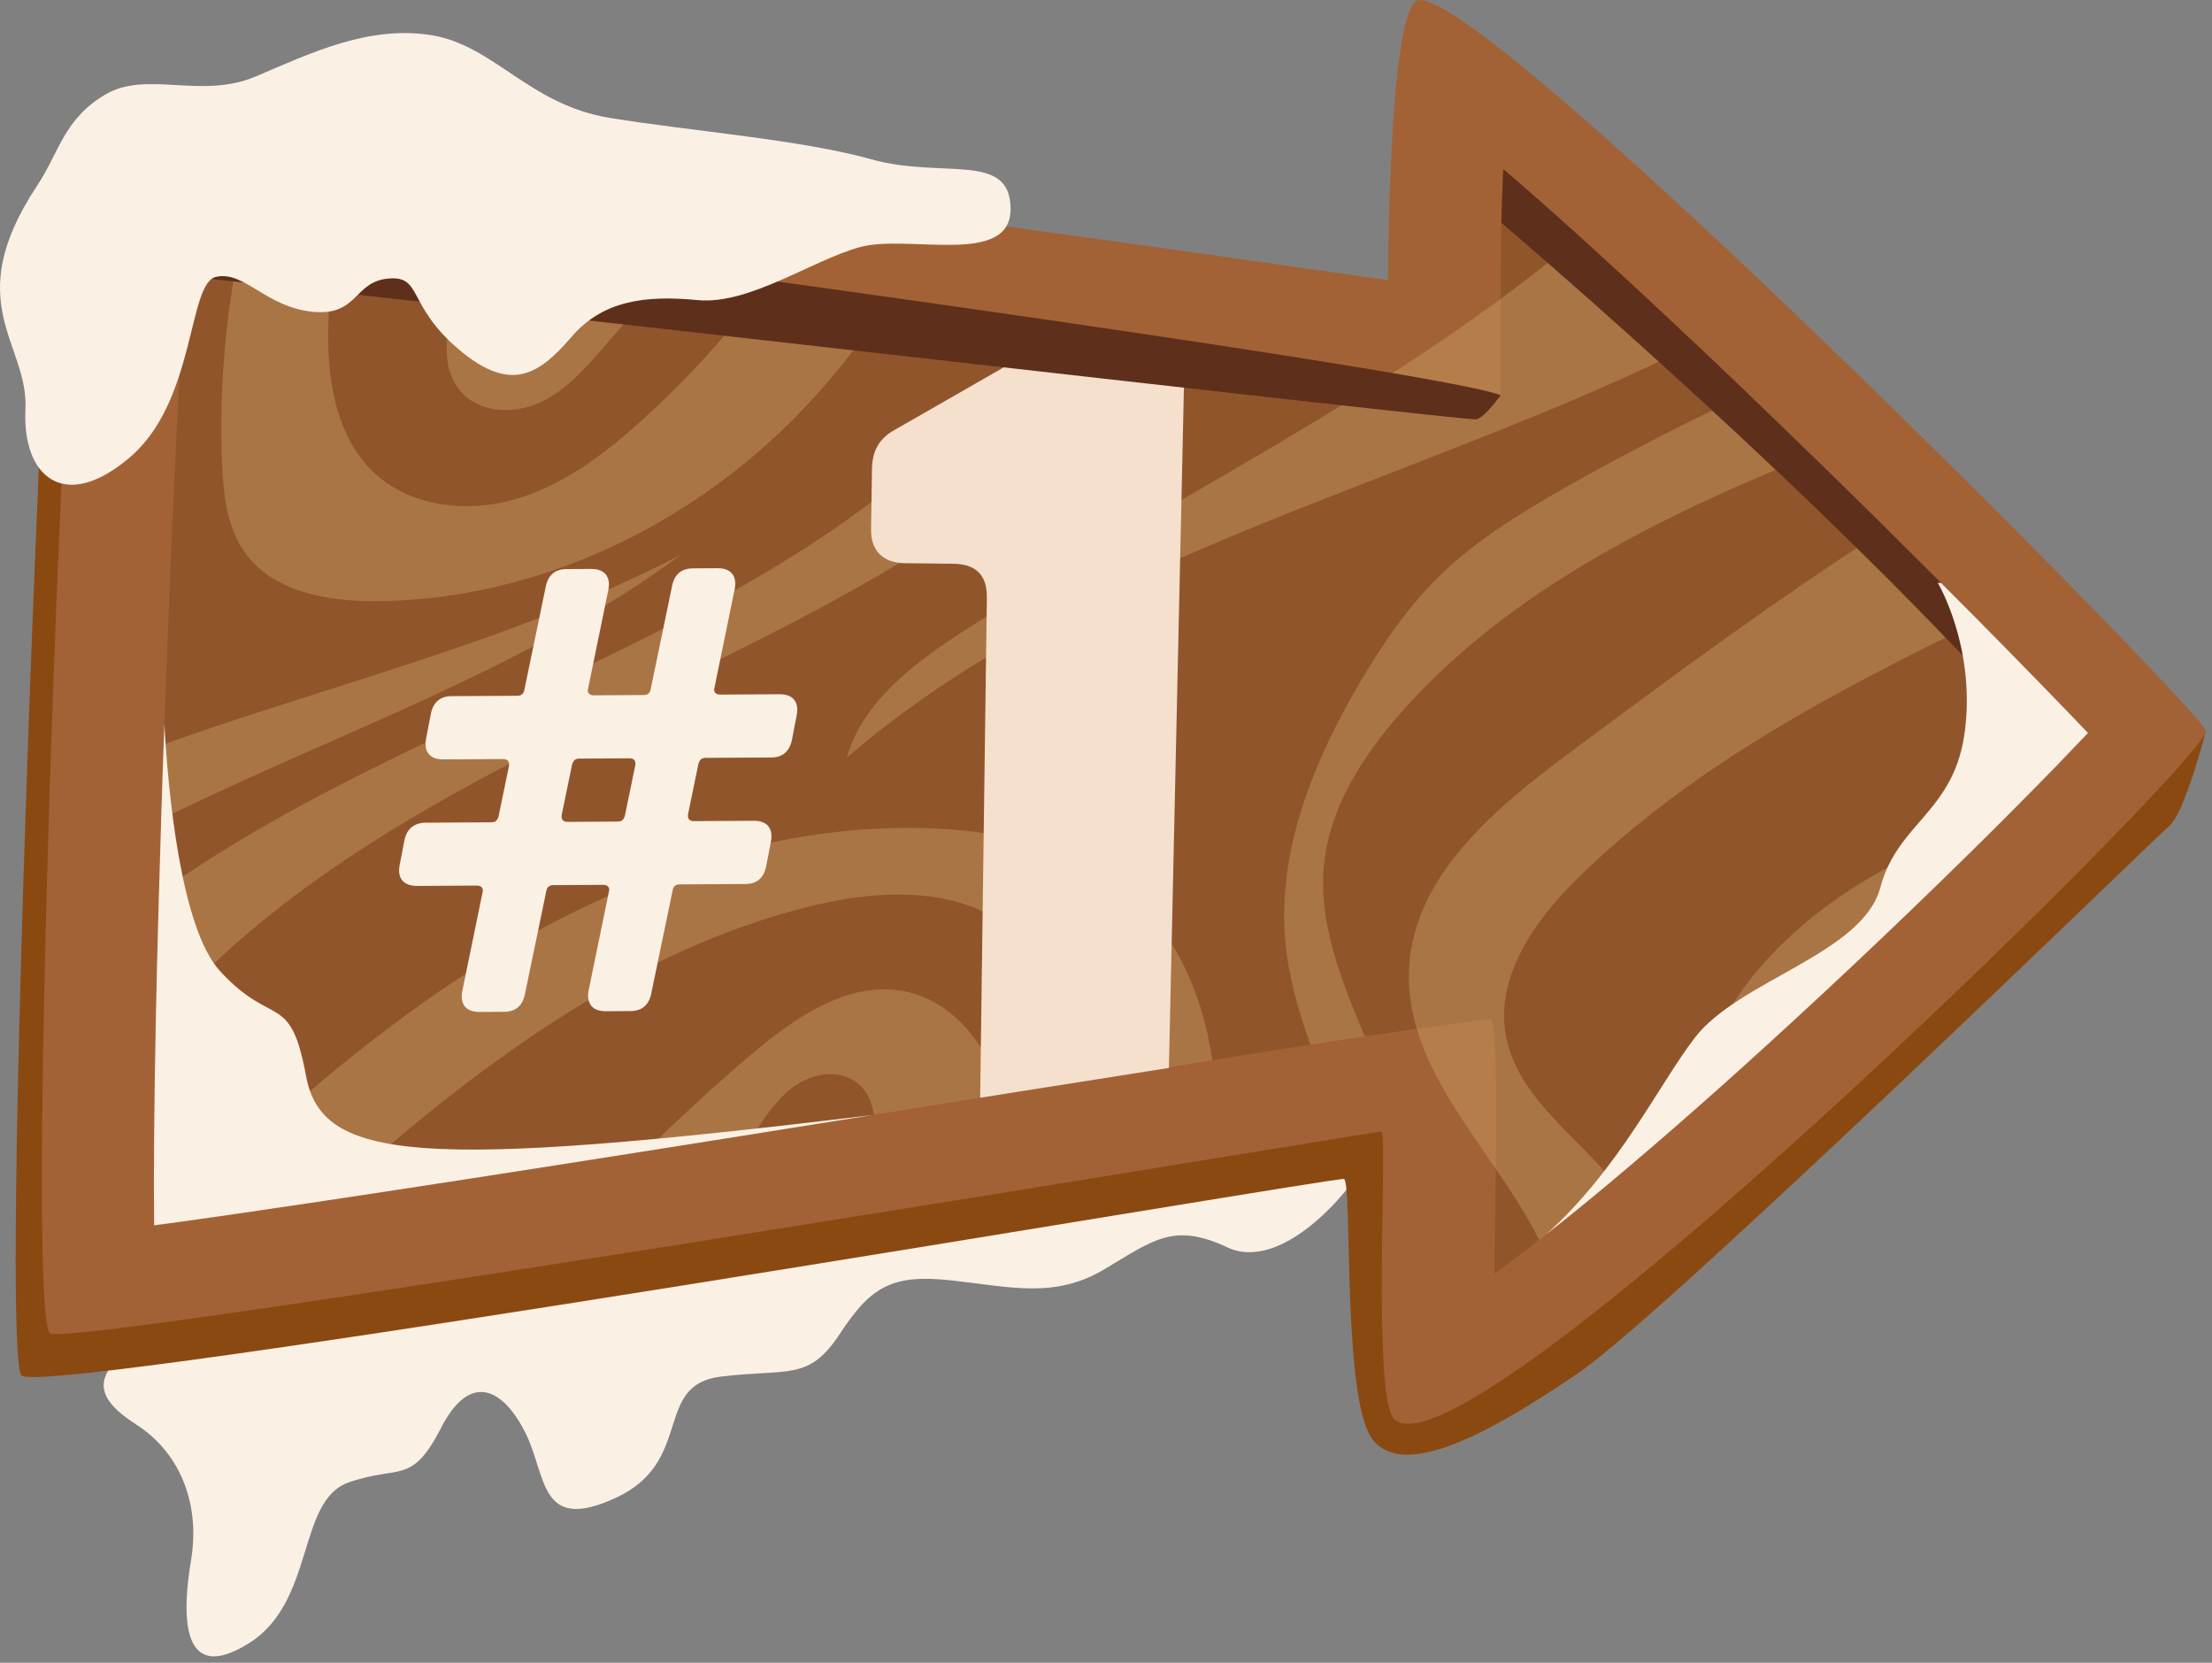 <svg width="334" height="251" viewBox="0 0 334 251" fill="none" xmlns="http://www.w3.org/2000/svg">
<rect x="0" y="0" width="334" height="251" fill="#808080" stroke="none"/>
<path d="M173.951 72.502L173.731 99.132C165.991 101.882 157.341 104.602 147.701 107.222C143.021 108.502 138.101 109.762 132.941 110.992L134.561 80.622C139.301 80.052 144.201 79.332 149.211 78.432C157.271 76.982 165.601 75.052 173.951 72.502Z" fill="#3D68A5"/>
<path d="M173.432 136.092L173.211 162.792C164.701 165.762 155.111 168.702 144.331 171.522C139.631 172.762 134.691 173.972 129.521 175.162L131.172 144.272C135.902 143.792 140.822 143.152 145.862 142.332C154.782 140.882 164.082 138.862 173.432 136.092Z" fill="#3D68A5"/>
<path d="M18.841 204.05C14.341 208.05 14.341 211.05 20.591 215.05C26.841 219.05 30.341 226.55 28.841 235.55C27.341 244.55 27.591 254.3 37.591 248.05C47.591 241.8 44.841 226.55 52.591 223.8C60.341 221.05 62.091 224.3 66.591 215.55C71.091 206.8 76.091 209.8 79.341 216.3C82.591 222.8 81.341 231.55 93.091 226.05C104.841 220.55 98.591 209.05 108.841 207.8C119.091 206.55 122.091 208.55 126.841 201.3C131.591 194.05 134.841 192.3 143.841 193.3C152.841 194.3 159.341 196.05 166.841 191.55C174.341 187.05 177.341 184.55 185.341 188.3C193.341 192.05 203.591 180.3 206.091 175.55C208.591 170.8 18.841 204.05 18.841 204.05Z" fill="#FBF0E4"/>
<path d="M13.091 20.301C13.091 20.301 9.591 26.968 8.258 29.634C6.925 32.301 -0.075 204.301 3.258 207.634C6.591 210.967 201.591 177.634 202.925 177.967C204.258 178.301 202.591 211.301 207.258 217.301C211.925 223.301 224.591 216.634 238.258 207.301C251.925 197.968 325.26 126.634 327.59 124.634C329.92 122.634 333.09 110.301 333.09 110.301C333.09 110.301 227.924 204.968 220.258 206.301C212.591 207.634 220.258 164.968 214.258 163.634C208.258 162.301 19.258 195.967 14.925 192.634C10.591 189.301 13.091 20.301 13.091 20.301Z" fill="#8B4912"/>
<path d="M333.09 110.302C333.21 110.742 331.56 112.872 328.56 116.222C317.2 128.892 286.52 159.132 259.16 182.832C256.24 185.362 253.361 187.822 250.541 190.172C245.651 194.252 240.961 198.012 236.621 201.312C226.891 208.692 218.871 213.742 214.171 214.752C212.571 215.092 211.361 214.962 210.591 214.302C207.091 211.302 209.591 170.802 208.591 170.802C208.491 170.802 206.531 171.112 203.051 171.672C198.701 172.372 192.001 173.462 183.651 174.822C178.171 175.712 171.981 176.722 165.281 177.802C161.061 178.492 156.641 179.202 152.061 179.952H152.051C144.631 181.142 136.801 182.402 128.791 183.682H128.781C119.941 185.102 110.871 186.542 101.881 187.972C94.861 189.082 87.871 190.172 81.071 191.232H81.061C62.521 194.122 45.311 196.732 32.211 198.582C20.831 200.192 12.551 201.222 9.191 201.372C8.311 201.412 7.771 201.392 7.591 201.302C6.821 200.912 6.441 194.232 6.351 183.642C6.271 174.612 6.401 162.722 6.691 149.472C6.801 144.192 6.931 138.702 7.091 133.092C7.221 128.492 7.361 123.802 7.511 119.092C8.981 72.992 11.521 23.972 13.091 20.302C13.721 18.832 24.501 19.212 40.721 20.662C45.261 21.062 50.221 21.552 55.511 22.112C62.691 22.872 70.461 23.752 78.581 24.712C88.701 25.912 99.341 27.242 110.011 28.612C114.661 29.212 119.311 29.812 123.931 30.422C129.751 31.182 135.511 31.952 141.121 32.712C149.961 33.902 158.451 35.072 166.251 36.152C172.901 37.072 179.051 37.932 184.511 38.712C199.771 40.862 209.591 42.302 209.591 42.302C209.591 42.302 209.591 4.802 213.591 0.302C215.701 -2.068 230.361 9.792 248.751 26.512C255.07 32.252 261.83 38.582 268.67 45.092C271.59 47.882 274.53 50.712 277.46 53.532C280.78 56.742 284.08 59.962 287.32 63.132C290.54 66.292 293.7 69.422 296.77 72.462C302.14 77.802 307.22 82.902 311.77 87.532C324.25 100.212 332.84 109.382 333.09 110.302Z" fill="#A36236"/>
<path d="M315.29 110.641C313.99 112.011 312.54 113.521 310.96 115.161C308.63 117.551 306 120.221 303.12 123.111C294.34 131.891 283.2 142.671 270.99 153.911C265.54 158.931 260.53 163.441 255.92 167.501C251.381 171.501 247.241 175.051 243.481 178.201C239.791 181.291 236.451 184.001 233.461 186.341C233.101 186.621 232.761 186.891 232.411 187.161C229.911 189.121 227.661 190.811 225.651 192.281C225.671 188.461 225.721 184.831 225.761 182.391C225.791 180.391 225.821 178.391 225.841 176.431C225.981 165.051 225.941 155.081 225.091 153.801C225.091 153.801 220.911 154.331 213.931 155.311C211.601 155.641 208.971 156.021 206.071 156.451C203.521 156.821 200.781 157.241 197.861 157.691C194.631 158.181 191.191 158.731 187.591 159.311C186.071 159.561 184.551 159.801 183.051 160.051C176.461 161.121 170.061 162.151 163.851 163.161C159.521 163.861 155.291 164.541 151.141 165.211C144.501 166.281 138.101 167.301 131.931 168.291C125.651 169.301 119.611 170.261 113.811 171.181C108.141 172.091 102.701 172.951 97.491 173.771C78.311 176.801 62.241 179.281 49.311 181.221C49.301 181.221 49.301 181.221 49.301 181.221C39.281 182.721 31.141 183.901 24.901 184.751H24.891C24.331 184.831 23.791 184.901 23.271 184.971C23.181 177.221 23.281 166.691 23.511 154.691C23.641 148.421 23.801 141.741 24.001 134.851V134.841C24.101 131.171 24.211 127.451 24.331 123.681V123.671C24.451 119.921 24.581 116.151 24.711 112.361C24.751 111.351 24.781 110.341 24.821 109.331C25.881 79.631 27.291 50.171 28.461 34.601C30.891 34.741 33.641 34.931 36.651 35.181C40.931 35.521 45.751 35.971 51.011 36.511C57.251 37.141 64.101 37.891 71.381 38.721C80.381 39.761 90.051 40.931 100.021 42.191C104.861 42.791 109.771 43.421 114.721 44.061C120.901 44.861 127.141 45.681 133.351 46.511C141.621 47.611 149.861 48.731 157.871 49.831C163.781 50.651 169.581 51.451 175.181 52.241C187.721 54.001 199.281 55.661 209.061 57.091C209.181 57.111 209.301 57.121 209.421 57.141L226.591 59.661V42.301C226.591 39.431 226.631 36.501 226.691 33.621C226.771 30.851 226.861 28.121 226.981 25.531C230.241 28.321 234.081 31.681 238.551 35.711C243.561 40.231 249.361 45.591 256.03 51.891C258.54 54.261 261.18 56.771 263.94 59.421C266.02 61.421 268.17 63.491 270.39 65.641C271.44 66.661 272.49 67.681 273.53 68.681C277.43 72.481 281.23 76.211 284.86 79.801C287.72 82.631 290.48 85.381 293.12 88.021C295.1 90.001 297.01 91.911 298.84 93.761C305.5 100.491 311.13 106.291 315.29 110.641Z" fill="#91552C"/>
<g opacity="0.38">
<path d="M175.182 52.242C169.262 59.542 162.372 66.142 155.012 71.912C135.902 86.882 113.602 97.112 91.802 107.792C69.992 118.472 48.142 129.982 30.752 146.922C28.232 149.382 25.802 151.982 23.512 154.692C23.642 148.422 23.802 141.742 24.002 134.852V134.842C26.162 133.292 28.352 131.792 30.562 130.372C56.512 113.652 86.092 103.402 112.872 88.022C128.892 78.832 144.062 67.372 155.602 52.822C156.382 51.842 157.142 50.842 157.872 49.832C163.782 50.652 169.582 51.452 175.182 52.242Z" fill="#D3A96C"/>
<path d="M133.352 46.512C128.602 53.762 123.002 60.452 116.602 66.332C100.322 81.272 78.672 90.682 56.572 90.742C49.352 90.762 41.292 89.342 37.052 83.502C34.252 79.652 33.722 74.652 33.532 69.902C33.062 58.252 34.122 46.552 36.652 35.182C40.932 35.522 45.752 35.972 51.012 36.512C50.072 41.092 49.572 45.782 49.552 50.462C49.512 57.972 50.952 66.102 56.402 71.272C61.902 76.512 70.482 77.482 77.772 75.372C85.072 73.262 91.312 68.512 96.942 63.422C103.452 57.542 109.412 51.042 114.722 44.062C120.902 44.862 127.142 45.682 133.352 46.512Z" fill="#D3A96C"/>
<path d="M100.022 42.191C97.072 45.601 94.112 49.001 91.152 52.411C88.372 55.611 85.472 58.911 81.632 60.711C77.792 62.511 72.722 62.421 69.802 59.341C66.262 55.601 67.332 49.551 69.052 44.701C69.742 42.741 70.522 40.741 71.382 38.721C80.382 39.761 90.052 40.931 100.022 42.191Z" fill="#D3A96C"/>
<path d="M183.052 160.051C176.462 161.121 170.062 162.151 163.852 163.161C163.842 163.091 163.832 163.031 163.822 162.961C162.372 154.491 159.552 145.651 152.842 140.311C144.432 133.621 132.382 134.271 121.962 136.891C96.072 143.411 73.752 159.681 53.682 177.311C52.222 178.601 50.762 179.901 49.312 181.221C49.302 181.221 49.302 181.221 49.302 181.221C39.282 182.721 31.142 183.901 24.902 184.751C25.492 184.171 26.082 183.601 26.672 183.031C42.602 167.731 59.322 152.991 78.482 142.031C97.652 131.061 119.542 123.991 141.592 125.081C152.302 125.601 163.412 128.311 171.282 135.581C177.632 141.451 181.272 149.801 182.772 158.311C182.872 158.891 182.972 159.471 183.052 160.051Z" fill="#D3A96C"/>
<path d="M256.03 51.891C213.471 73.171 164.061 83.311 127.871 114.341C130.351 105.741 138.211 99.971 145.731 95.121C166.421 81.761 188.321 70.351 209.061 57.091C209.401 56.881 209.731 56.661 210.061 56.451C215.671 52.841 221.211 49.081 226.591 45.111C230.681 42.111 234.681 38.981 238.551 35.711C243.561 40.231 249.361 45.591 256.03 51.891Z" fill="#D3A96C"/>
<path d="M243.392 178.091C243.422 178.131 243.452 178.161 243.482 178.201C239.352 181.661 235.672 184.631 232.412 187.161C230.542 183.461 228.232 179.921 225.842 176.431C221.122 169.501 216.142 162.751 213.932 155.311C213.042 152.361 212.592 149.291 212.772 146.071C213.532 132.151 225.752 122.001 236.932 113.681C252.532 102.071 268.391 90.341 284.861 79.801C289.861 84.751 294.561 89.451 298.841 93.761C277.251 104.251 256.141 115.341 238.962 131.841C232.202 138.341 225.752 146.961 227.362 156.201C228.942 165.241 237.492 171.051 243.392 178.091Z" fill="#D3A96C"/>
<path d="M303.12 123.111C294.34 131.891 283.2 142.671 270.99 153.911C265.54 158.931 260.53 163.441 255.92 167.501C255.98 166.741 256.07 165.981 256.2 165.221C257.51 157.221 261.93 149.981 267.51 144.101C277.22 133.871 289.96 127.721 303.12 123.111Z" fill="#D3A96C"/>
<path d="M151.142 165.211C144.502 166.281 138.102 167.301 131.932 168.291C131.662 166.211 130.812 164.381 129.022 163.181C126.382 161.421 122.702 162.071 120.092 163.861C117.482 165.661 115.682 168.381 113.922 171.021C113.882 171.071 113.852 171.131 113.812 171.181C108.142 172.091 102.702 172.951 97.492 173.771C102.682 168.681 108.022 163.751 113.572 159.061C120.182 153.471 128.312 147.901 136.772 149.681C143.672 151.141 148.792 157.371 150.832 164.111C150.942 164.481 151.042 164.841 151.142 165.211Z" fill="#D3A96C"/>
<path d="M273.53 68.682C267.03 71.332 260.57 74.092 254.24 77.152C238.321 84.822 223.041 94.462 211.391 107.742C205.671 114.252 200.751 121.962 199.911 130.582C199.041 139.522 202.591 148.032 206.071 156.452C203.521 156.822 200.781 157.242 197.861 157.692C196.101 152.722 194.631 147.702 194.111 142.462C192.741 128.542 198.351 114.842 205.471 102.802C208.741 97.272 212.381 91.912 216.921 87.372C222.601 81.702 229.531 77.462 236.521 73.502C245.461 68.442 254.61 63.742 263.94 59.422C266.02 61.422 268.17 63.492 270.39 65.642C271.44 66.662 272.49 67.682 273.53 68.682Z" fill="#D3A96C"/>
<path d="M102.832 83.732C79.332 101.152 50.552 110.712 24.332 123.672C24.452 119.922 24.582 116.152 24.712 112.362C27.482 111.372 30.272 110.412 33.062 109.482C56.602 101.612 80.812 95.192 102.832 83.732Z" fill="#D3A96C"/>
</g>
<path d="M178.801 56.948C178.852 53.59 177.165 51.891 173.74 51.851L159.526 51.688C158.67 51.678 157.983 51.838 157.293 52.166L135.177 64.845C132.76 66.161 131.704 67.996 131.661 70.851L131.524 79.919C131.476 83.109 133.332 84.978 136.585 85.015L143.949 85.1C147.374 85.139 149.061 86.838 149.01 90.197L147.999 165.706L176.499 161.206L178.801 56.948Z" fill="#F4E0CD"/>
<path d="M226.589 59.658C226.589 59.658 224.259 62.968 222.926 63.301C221.592 63.634 49.592 43.634 23.592 41.301C23.592 41.301 23.925 32.301 25.259 30.968C26.592 29.634 215.918 55.348 226.589 59.658Z" fill="#5E2F1B"/>
<path d="M315.29 110.641C313.99 112.011 312.54 113.521 310.96 115.161C284.07 83.421 238.871 44.061 226.691 33.621C226.771 30.851 226.861 28.121 226.981 25.531C236.331 33.501 250.361 46.241 270.39 65.641C289.36 84.011 306.02 100.921 315.29 110.641Z" fill="#5E2F1B"/>
<path d="M315.29 110.641C313.99 112.011 312.54 113.521 310.96 115.161C308.63 117.551 306 120.221 303.12 123.111C294.34 131.891 283.2 142.671 270.99 153.911C265.54 158.931 260.53 163.441 255.92 167.501C251.381 171.501 247.241 175.051 243.481 178.201C239.791 181.291 236.451 184.001 233.461 186.341C244.551 176.351 250.431 163.781 255.92 156.631C262.59 147.971 281.26 143.971 283.92 133.971C286.59 123.971 295.26 122.631 296.73 110.001C298.21 97.361 292.59 87.971 292.59 87.971C292.59 87.971 292.77 87.981 293.12 88.021C295.1 90.001 297.01 91.911 298.84 93.761C305.5 100.491 311.13 106.291 315.29 110.641Z" fill="#FBF0E4"/>
<path d="M131.931 168.292C125.651 169.302 119.611 170.262 113.811 171.182C108.141 172.092 102.701 172.952 97.491 173.772C78.311 176.802 62.241 179.282 49.311 181.222C49.301 181.222 49.301 181.222 49.301 181.222C39.281 182.722 31.141 183.902 24.901 184.752H24.891C24.331 184.832 23.791 184.902 23.271 184.972C23.181 177.222 23.281 166.692 23.511 154.692C23.641 148.422 23.801 141.742 24.001 134.852V134.842C24.101 131.172 24.211 127.452 24.331 123.682V123.672C24.451 119.922 24.581 116.152 24.711 112.362C24.751 111.352 24.781 110.342 24.821 109.332C25.371 119.262 27.241 140.122 33.261 146.632C41.261 155.302 43.821 149.522 46.211 162.412C48.591 175.302 63.271 176.612 131.931 168.292Z" fill="#FBF0E4"/>
<path d="M5.591 28.052C9.008 22.891 9.591 18.052 15.841 14.302C22.091 10.552 30.341 15.052 38.591 11.552C46.841 8.052 55.591 3.802 65.091 5.302C74.591 6.802 79.841 15.802 92.091 17.802C104.341 19.802 120.841 21.052 131.591 24.052C142.341 27.052 152.591 22.802 152.591 31.552C152.591 40.302 137.091 35.302 129.841 37.302C122.591 39.302 113.091 46.052 105.341 45.302C97.591 44.552 91.091 45.302 86.341 50.802C81.591 56.302 77.341 59.552 69.341 52.802C61.341 46.052 63.841 41.552 58.591 42.052C53.341 42.552 54.091 47.802 47.091 47.052C40.091 46.302 36.841 40.802 32.591 41.802C28.341 42.802 29.591 60.552 19.591 69.052C9.591 77.552 3.341 71.802 3.841 61.802C4.341 51.802 -6.159 45.802 5.591 28.052Z" fill="#FBF0E4"/>
<path d="M116.431 114.344L106.511 114.402C105.939 114.405 105.654 114.693 105.467 115.266L103.89 122.907C103.798 123.575 104.087 123.955 104.754 123.951L113.816 123.898C115.819 123.887 116.78 125.026 116.41 127.031L115.669 130.851C115.297 132.57 114.253 133.435 112.536 133.445L102.616 133.502C102.044 133.506 101.664 133.794 101.572 134.367L98.324 150.03C97.952 151.749 96.908 152.614 95.191 152.624L91.471 152.645C89.468 152.657 88.507 151.518 88.877 149.512L91.939 134.614C92.126 133.945 91.742 133.566 91.074 133.57L83.539 133.613C82.966 133.617 82.586 133.905 82.494 134.478L79.247 150.141C78.875 151.86 77.831 152.725 76.114 152.735L72.394 152.756C70.391 152.768 69.43 151.629 69.8 149.623L72.861 134.725C73.048 134.056 72.664 133.677 71.997 133.68L63.03 133.733C60.932 133.745 59.971 132.606 60.341 130.6L61.082 126.78C61.454 125.061 62.593 124.196 64.31 124.186L74.231 124.128C74.803 124.125 75.087 123.837 75.275 123.264L76.852 115.623C76.944 114.955 76.655 114.575 75.987 114.579L66.926 114.632C64.923 114.644 63.962 113.504 64.332 111.499L65.073 107.679C65.444 105.96 66.489 105.095 68.206 105.085L78.126 105.028C78.698 105.024 79.078 104.736 79.17 104.163L82.418 88.499C82.789 86.781 83.834 85.916 85.551 85.906L89.271 85.885C91.274 85.873 92.234 87.011 91.864 89.017L88.803 103.916C88.616 104.585 89 104.965 89.668 104.961L97.203 104.917C97.776 104.914 98.156 104.625 98.248 104.052L101.495 88.388C101.867 86.669 102.911 85.805 104.628 85.796L108.348 85.773C110.351 85.761 111.312 86.901 110.942 88.906L107.881 103.806C107.694 104.474 108.077 104.854 108.745 104.85L117.711 104.798C119.715 104.786 120.675 105.925 120.305 107.931L119.564 111.75C119.193 113.47 118.148 114.334 116.431 114.344ZM94.352 123.153L95.929 115.513C96.021 114.844 95.733 114.464 95.065 114.468L87.434 114.513C86.862 114.516 86.577 114.804 86.39 115.377L84.812 123.018C84.721 123.686 85.009 124.066 85.677 124.062L93.308 124.018C93.88 124.014 94.165 123.726 94.352 123.153Z" fill="#FBF0E4"/>
</svg>

